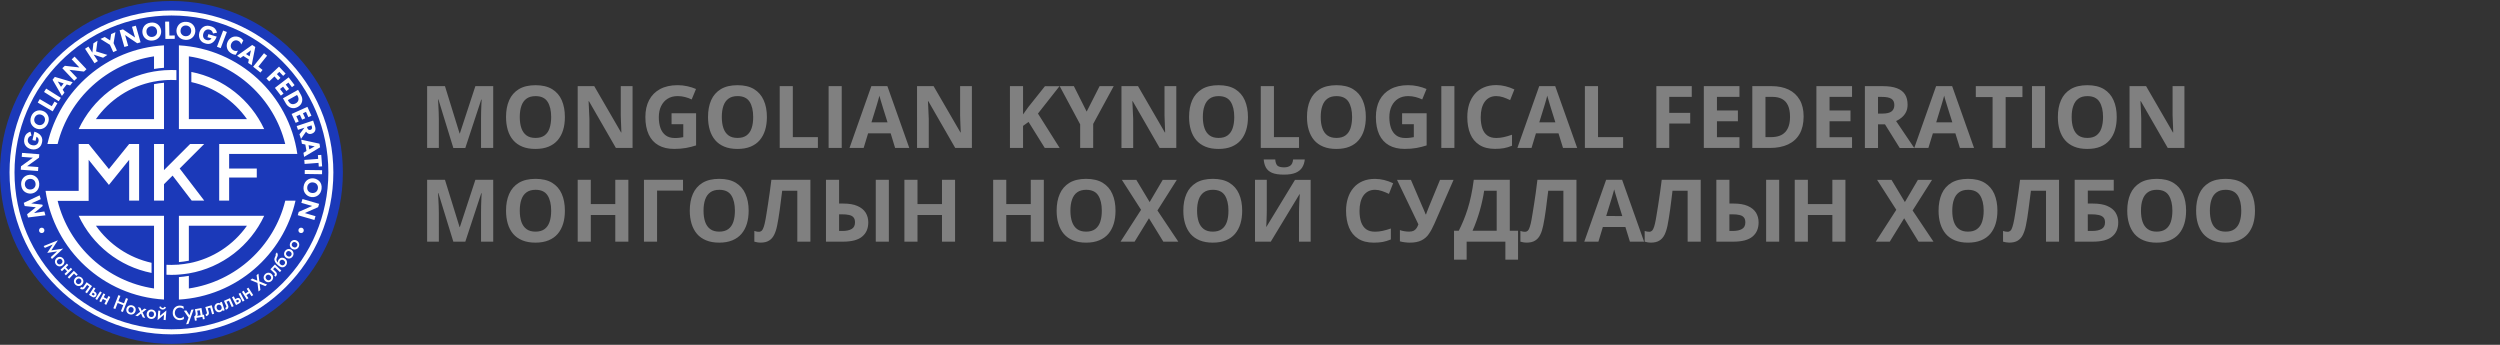 <?xml version="1.0" encoding="utf-8"?>
<!-- Generator: Adobe Illustrator 16.0.0, SVG Export Plug-In . SVG Version: 6.00 Build 0)  -->
<!DOCTYPE svg PUBLIC "-//W3C//DTD SVG 1.1//EN" "http://www.w3.org/Graphics/SVG/1.1/DTD/svg11.dtd">
<svg version="1.1" id="Layer_1" xmlns="http://www.w3.org/2000/svg" xmlns:xlink="http://www.w3.org/1999/xlink" x="0px" y="0px"
	 width="87px" height="12px" viewBox="0 0 87 12" enable-background="new 0 0 87 12" xml:space="preserve">
<rect x="0" y="0" width="87" height="12" fill="#333333" stroke="none"/>
<g>
	<path fill-rule="evenodd" clip-rule="evenodd" fill="#808080" d="M15.776,5.149l-0.519-1.688h-0.013
		c0.002,0.04,0.005,0.101,0.01,0.182c0.004,0.081,0.008,0.167,0.012,0.258s0.006,0.174,0.006,0.247v1.001h-0.408V2.998h0.621
		l0.509,1.646h0.009l0.54-1.646h0.621v2.151H16.74V4.131c0-0.068,0.001-0.146,0.003-0.234s0.005-0.172,0.009-0.252
		c0.004-0.08,0.007-0.14,0.009-0.18h-0.013l-0.555,1.685H15.776L15.776,5.149z M19.658,4.073c0,0.166-0.02,0.317-0.062,0.453
		c-0.041,0.136-0.104,0.253-0.188,0.352c-0.084,0.098-0.19,0.173-0.319,0.226s-0.281,0.079-0.456,0.079s-0.328-0.026-0.456-0.079
		s-0.235-0.128-0.319-0.226s-0.146-0.216-0.187-0.353C17.631,4.388,17.61,4.237,17.61,4.07c0-0.223,0.036-0.417,0.11-0.583
		c0.073-0.165,0.186-0.293,0.337-0.385c0.152-0.091,0.346-0.137,0.581-0.137c0.233,0,0.425,0.046,0.576,0.137
		c0.15,0.092,0.262,0.22,0.335,0.386S19.658,3.849,19.658,4.073L19.658,4.073z M18.088,4.073c0,0.15,0.019,0.28,0.057,0.389
		c0.038,0.109,0.097,0.192,0.178,0.251c0.08,0.059,0.184,0.087,0.312,0.087c0.13,0,0.235-0.028,0.315-0.087
		c0.08-0.059,0.139-0.142,0.175-0.251s0.056-0.238,0.056-0.389c0-0.226-0.042-0.404-0.127-0.534
		c-0.084-0.129-0.223-0.194-0.416-0.194c-0.129,0-0.233,0.029-0.315,0.088c-0.081,0.058-0.14,0.142-0.178,0.251
		C18.107,3.792,18.088,3.921,18.088,4.073L18.088,4.073z M22.012,5.149h-0.579l-0.937-1.627h-0.013
		c0.004,0.068,0.008,0.136,0.01,0.205c0.003,0.069,0.006,0.137,0.009,0.205C20.506,4,20.509,4.068,20.512,4.137v1.012h-0.408V2.998
		h0.576l0.934,1.612h0.01c-0.001-0.067-0.004-0.133-0.007-0.199c-0.003-0.066-0.005-0.132-0.008-0.197
		c-0.002-0.066-0.005-0.131-0.006-0.197V2.998h0.41V5.149L22.012,5.149z M23.371,3.941h0.853V5.06
		c-0.113,0.037-0.23,0.067-0.352,0.089c-0.122,0.022-0.26,0.033-0.413,0.033c-0.214,0-0.396-0.042-0.544-0.127
		c-0.149-0.084-0.263-0.209-0.34-0.375c-0.077-0.166-0.116-0.369-0.116-0.609c0-0.226,0.043-0.422,0.13-0.587
		c0.087-0.166,0.214-0.293,0.381-0.384c0.167-0.09,0.371-0.136,0.613-0.136c0.114,0,0.226,0.012,0.337,0.037
		c0.111,0.024,0.211,0.057,0.301,0.096l-0.151,0.364c-0.066-0.033-0.141-0.061-0.226-0.083c-0.084-0.023-0.172-0.034-0.265-0.034
		c-0.132,0-0.248,0.031-0.345,0.091c-0.098,0.061-0.173,0.147-0.227,0.257c-0.054,0.11-0.08,0.239-0.08,0.388
		c0,0.141,0.019,0.266,0.057,0.375c0.039,0.109,0.1,0.194,0.182,0.256c0.083,0.062,0.19,0.092,0.322,0.092
		c0.065,0,0.12-0.003,0.164-0.01c0.045-0.006,0.087-0.013,0.126-0.02V4.321h-0.408V3.941L23.371,3.941z M26.688,4.073
		c0,0.166-0.021,0.317-0.062,0.453c-0.042,0.136-0.104,0.253-0.188,0.352s-0.19,0.173-0.318,0.226s-0.281,0.079-0.456,0.079
		c-0.176,0-0.328-0.026-0.456-0.079c-0.128-0.053-0.235-0.128-0.319-0.226c-0.084-0.098-0.146-0.216-0.188-0.353
		c-0.041-0.137-0.062-0.288-0.062-0.455c0-0.223,0.036-0.417,0.109-0.583c0.073-0.165,0.186-0.293,0.337-0.385
		c0.152-0.091,0.346-0.137,0.58-0.137c0.233,0,0.426,0.046,0.576,0.137c0.15,0.092,0.262,0.22,0.335,0.386
		C26.652,3.654,26.688,3.849,26.688,4.073L26.688,4.073z M25.119,4.073c0,0.15,0.019,0.28,0.057,0.389s0.097,0.192,0.177,0.251
		s0.184,0.087,0.312,0.087c0.129,0,0.234-0.028,0.315-0.087s0.139-0.142,0.176-0.251s0.055-0.238,0.055-0.389
		c0-0.226-0.042-0.404-0.126-0.534C26,3.409,25.86,3.344,25.667,3.344c-0.128,0-0.233,0.029-0.314,0.088
		c-0.081,0.058-0.14,0.142-0.178,0.251C25.137,3.792,25.119,3.921,25.119,4.073L25.119,4.073z M27.134,5.149V2.998h0.456v1.775
		h0.873v0.376H27.134L27.134,5.149z M28.836,5.149V2.998h0.456v2.151H28.836L28.836,5.149z M31.15,5.149L30.995,4.64H30.21
		l-0.155,0.509h-0.492l0.76-2.151h0.558l0.762,2.151H31.15L31.15,5.149z M30.886,4.257L30.73,3.76
		c-0.01-0.033-0.022-0.076-0.039-0.128c-0.016-0.052-0.032-0.105-0.048-0.159c-0.016-0.055-0.029-0.102-0.04-0.142
		c-0.009,0.041-0.023,0.09-0.04,0.149c-0.018,0.059-0.034,0.115-0.049,0.167c-0.017,0.053-0.027,0.09-0.034,0.113l-0.154,0.498
		H30.886L30.886,4.257z M33.822,5.149h-0.58l-0.936-1.627h-0.013c0.004,0.068,0.008,0.136,0.01,0.205
		c0.003,0.069,0.006,0.137,0.009,0.205C32.315,4,32.318,4.068,32.321,4.137v1.012h-0.408V2.998h0.576l0.935,1.612h0.01
		c-0.002-0.067-0.004-0.133-0.008-0.199c-0.002-0.066-0.005-0.132-0.008-0.197c-0.002-0.066-0.005-0.131-0.006-0.197V2.998h0.41
		V5.149L33.822,5.149z M36.876,5.149h-0.518l-0.564-0.906l-0.192,0.138v0.768h-0.456V2.998h0.456v0.984
		c0.03-0.042,0.06-0.084,0.09-0.126c0.03-0.042,0.06-0.084,0.09-0.126l0.583-0.731h0.506l-0.75,0.953L36.876,5.149L36.876,5.149z
		 M37.816,3.884l-0.445-0.886h-0.494l0.713,1.329v0.822h0.453V4.312l0.714-1.314h-0.491L37.816,3.884L37.816,3.884z M40.935,5.149
		h-0.579l-0.937-1.627h-0.013c0.004,0.068,0.007,0.136,0.01,0.205c0.003,0.069,0.007,0.137,0.009,0.205
		c0.004,0.068,0.006,0.137,0.01,0.206v1.012h-0.408V2.998h0.576l0.934,1.612h0.01c-0.001-0.067-0.004-0.133-0.007-0.199
		c-0.003-0.066-0.005-0.132-0.008-0.197c-0.003-0.066-0.005-0.131-0.007-0.197V2.998h0.41V5.149L40.935,5.149z M43.429,4.073
		c0,0.166-0.02,0.317-0.062,0.453c-0.041,0.136-0.104,0.253-0.188,0.352c-0.084,0.098-0.19,0.173-0.319,0.226
		c-0.128,0.053-0.28,0.079-0.455,0.079c-0.176,0-0.328-0.026-0.456-0.079s-0.235-0.128-0.319-0.226s-0.146-0.216-0.188-0.353
		s-0.062-0.288-0.062-0.455c0-0.223,0.036-0.417,0.109-0.583c0.073-0.165,0.187-0.293,0.338-0.385
		c0.151-0.091,0.345-0.137,0.579-0.137s0.426,0.046,0.577,0.137c0.149,0.092,0.262,0.22,0.335,0.386S43.429,3.849,43.429,4.073
		L43.429,4.073z M41.859,4.073c0,0.15,0.02,0.28,0.058,0.389s0.097,0.192,0.177,0.251s0.185,0.087,0.312,0.087
		c0.129,0,0.234-0.028,0.314-0.087s0.139-0.142,0.176-0.251s0.056-0.238,0.056-0.389c0-0.226-0.042-0.404-0.127-0.534
		c-0.084-0.129-0.224-0.194-0.417-0.194c-0.128,0-0.232,0.029-0.313,0.088c-0.081,0.058-0.14,0.142-0.178,0.251
		C41.878,3.792,41.859,3.921,41.859,4.073L41.859,4.073z M43.875,5.149V2.998h0.458v1.775h0.873v0.376H43.875L43.875,5.149z
		 M47.531,4.073c0,0.166-0.021,0.317-0.062,0.453c-0.041,0.136-0.104,0.253-0.188,0.352s-0.189,0.173-0.318,0.226
		s-0.281,0.079-0.457,0.079s-0.328-0.026-0.455-0.079c-0.129-0.053-0.236-0.128-0.32-0.226c-0.082-0.098-0.145-0.216-0.186-0.353
		c-0.043-0.137-0.062-0.288-0.062-0.455c0-0.223,0.035-0.417,0.109-0.583c0.072-0.165,0.186-0.293,0.338-0.385
		c0.152-0.091,0.346-0.137,0.58-0.137c0.232,0,0.426,0.046,0.576,0.137c0.15,0.092,0.262,0.22,0.334,0.386
		C47.494,3.654,47.531,3.849,47.531,4.073L47.531,4.073z M45.961,4.073c0,0.15,0.018,0.28,0.057,0.389
		c0.037,0.109,0.096,0.192,0.176,0.251c0.082,0.059,0.186,0.087,0.312,0.087c0.131,0,0.234-0.028,0.316-0.087
		c0.08-0.059,0.139-0.142,0.176-0.251c0.035-0.109,0.055-0.238,0.055-0.389c0-0.226-0.043-0.404-0.127-0.534
		c-0.084-0.129-0.223-0.194-0.416-0.194c-0.129,0-0.234,0.029-0.314,0.088c-0.082,0.058-0.141,0.142-0.178,0.251
		C45.979,3.792,45.961,3.921,45.961,4.073L45.961,4.073z M48.793,3.941h0.854V5.06c-0.113,0.037-0.23,0.067-0.352,0.089
		c-0.123,0.022-0.26,0.033-0.414,0.033c-0.213,0-0.395-0.042-0.545-0.127c-0.148-0.084-0.262-0.209-0.34-0.375
		c-0.076-0.166-0.115-0.369-0.115-0.609c0-0.226,0.043-0.422,0.129-0.587c0.088-0.166,0.215-0.293,0.383-0.384
		c0.166-0.09,0.371-0.136,0.611-0.136c0.115,0,0.227,0.012,0.338,0.037c0.111,0.024,0.211,0.057,0.301,0.096l-0.15,0.364
		C49.426,3.428,49.35,3.4,49.266,3.378c-0.084-0.023-0.172-0.034-0.264-0.034c-0.133,0-0.248,0.031-0.346,0.091
		c-0.098,0.061-0.174,0.147-0.227,0.257s-0.08,0.239-0.08,0.388c0,0.141,0.02,0.266,0.057,0.375c0.039,0.109,0.1,0.194,0.182,0.256
		s0.189,0.092,0.322,0.092c0.064,0,0.119-0.003,0.164-0.01s0.086-0.013,0.127-0.02V4.321h-0.408V3.941L48.793,3.941z M50.158,5.149
		V2.998h0.455v2.151H50.158L50.158,5.149z M52.068,3.344c-0.086,0-0.164,0.017-0.23,0.051c-0.068,0.034-0.123,0.083-0.17,0.147
		c-0.045,0.064-0.08,0.141-0.104,0.231c-0.023,0.091-0.035,0.193-0.035,0.306c0,0.153,0.02,0.283,0.057,0.391
		c0.037,0.107,0.096,0.19,0.176,0.247c0.08,0.057,0.182,0.085,0.307,0.085c0.088,0,0.176-0.01,0.264-0.03
		c0.088-0.02,0.184-0.047,0.285-0.083v0.382c-0.094,0.04-0.188,0.068-0.279,0.085c-0.094,0.017-0.197,0.025-0.312,0.025
		c-0.221,0-0.402-0.046-0.545-0.138s-0.25-0.221-0.318-0.387s-0.102-0.359-0.102-0.581c0-0.164,0.021-0.313,0.064-0.449
		c0.045-0.136,0.109-0.253,0.195-0.353s0.191-0.176,0.316-0.23c0.125-0.054,0.27-0.082,0.432-0.082c0.107,0,0.215,0.014,0.322,0.041
		c0.107,0.026,0.211,0.063,0.309,0.111l-0.148,0.371c-0.08-0.038-0.16-0.072-0.242-0.1C52.229,3.358,52.148,3.344,52.068,3.344
		L52.068,3.344z M54.393,5.149L54.236,4.64h-0.785l-0.154,0.509h-0.492l0.76-2.151h0.557l0.764,2.151H54.393L54.393,5.149z
		 M54.127,4.257L53.971,3.76c-0.01-0.033-0.021-0.076-0.039-0.128C53.916,3.58,53.9,3.526,53.885,3.472
		c-0.018-0.055-0.029-0.102-0.041-0.142c-0.008,0.041-0.021,0.09-0.039,0.149s-0.033,0.115-0.049,0.167s-0.027,0.09-0.035,0.113
		l-0.154,0.498H54.127L54.127,4.257z M55.154,5.149V2.998h0.457v1.775h0.873v0.376H55.154L55.154,5.149z M58.09,5.149h-0.449V2.998
		h1.232v0.374H58.09v0.556h0.729v0.372H58.09V5.149L58.09,5.149z M60.533,5.149h-1.24V2.998h1.24v0.374H59.75v0.473h0.729v0.374
		H59.75v0.555h0.783V5.149L60.533,5.149z M62.766,4.053c0,0.242-0.047,0.444-0.139,0.607c-0.094,0.162-0.227,0.284-0.402,0.366
		c-0.176,0.082-0.387,0.123-0.635,0.123H60.98V2.998h0.676c0.227,0,0.422,0.041,0.588,0.12c0.166,0.08,0.293,0.198,0.385,0.355
		C62.721,3.629,62.766,3.822,62.766,4.053L62.766,4.053z M62.293,4.064c0-0.159-0.023-0.289-0.07-0.392
		c-0.047-0.103-0.115-0.178-0.207-0.227c-0.09-0.049-0.201-0.074-0.336-0.074h-0.242v1.401h0.195c0.223,0,0.389-0.06,0.496-0.179
		C62.238,4.476,62.293,4.299,62.293,4.064L62.293,4.064z M64.451,5.149h-1.24V2.998h1.24v0.374h-0.783v0.473h0.729v0.374h-0.729
		v0.555h0.783V5.149L64.451,5.149z M65.525,2.998c0.195,0,0.357,0.024,0.484,0.071s0.221,0.118,0.283,0.213
		c0.062,0.096,0.092,0.215,0.092,0.361c0,0.099-0.018,0.185-0.055,0.258c-0.037,0.074-0.088,0.136-0.148,0.187
		c-0.061,0.051-0.125,0.093-0.197,0.125l0.633,0.938h-0.506l-0.514-0.825h-0.242v0.825h-0.457V2.998H65.525L65.525,2.998z
		 M65.494,3.372h-0.139v0.581h0.146c0.15,0,0.26-0.025,0.324-0.075c0.066-0.051,0.098-0.125,0.098-0.223
		c0-0.102-0.035-0.175-0.104-0.218C65.75,3.393,65.641,3.372,65.494,3.372L65.494,3.372z M68.205,5.149h0.492l-0.762-2.151h-0.559
		l-0.76,2.151h0.492l0.156-0.509h0.783L68.205,5.149L68.205,5.149z M67.941,4.257h-0.561l0.152-0.498
		c0.008-0.023,0.02-0.061,0.035-0.113s0.031-0.108,0.049-0.167s0.031-0.108,0.041-0.149c0.01,0.041,0.023,0.087,0.039,0.142
		c0.016,0.054,0.031,0.107,0.049,0.159c0.016,0.052,0.029,0.095,0.039,0.128L67.941,4.257L67.941,4.257z M69.797,5.149h-0.455V3.377
		h-0.584v-0.38h1.623v0.38h-0.584V5.149L69.797,5.149z M70.713,5.149V2.998h0.455v2.151H70.713L70.713,5.149z M73.662,4.073
		c0,0.166-0.02,0.317-0.061,0.453c-0.041,0.136-0.105,0.253-0.188,0.352c-0.084,0.098-0.191,0.173-0.318,0.226
		c-0.129,0.053-0.281,0.079-0.457,0.079s-0.328-0.026-0.455-0.079c-0.129-0.053-0.236-0.128-0.32-0.226s-0.146-0.216-0.188-0.353
		s-0.061-0.288-0.061-0.455c0-0.223,0.035-0.417,0.109-0.583c0.072-0.165,0.186-0.293,0.338-0.385
		c0.15-0.091,0.344-0.137,0.58-0.137c0.232,0,0.424,0.046,0.576,0.137c0.148,0.092,0.262,0.22,0.334,0.386
		C73.627,3.654,73.662,3.849,73.662,4.073L73.662,4.073z M72.094,4.073c0,0.15,0.018,0.28,0.057,0.389
		c0.037,0.109,0.096,0.192,0.176,0.251s0.186,0.087,0.312,0.087c0.129,0,0.234-0.028,0.314-0.087s0.141-0.142,0.176-0.251
		c0.037-0.109,0.057-0.238,0.057-0.389c0-0.226-0.043-0.404-0.127-0.534c-0.084-0.129-0.225-0.194-0.416-0.194
		c-0.129,0-0.234,0.029-0.314,0.088c-0.082,0.058-0.141,0.142-0.178,0.251C72.111,3.792,72.094,3.921,72.094,4.073L72.094,4.073z
		 M76.018,5.149h-0.58l-0.936-1.627h-0.014c0.004,0.068,0.008,0.136,0.01,0.205c0.004,0.069,0.006,0.137,0.01,0.205
		C74.51,4,74.514,4.068,74.516,4.137v1.012h-0.408V2.998h0.576l0.934,1.612h0.01c0-0.067-0.004-0.133-0.006-0.199
		c-0.004-0.066-0.006-0.132-0.008-0.197c-0.004-0.066-0.006-0.131-0.008-0.197V2.998h0.412V5.149L76.018,5.149z M15.776,8.41
		l-0.519-1.688h-0.013c0.002,0.039,0.005,0.1,0.01,0.182c0.004,0.08,0.008,0.167,0.012,0.258s0.006,0.174,0.006,0.246V8.41h-0.408
		V6.258h0.621l0.509,1.646h0.009l0.54-1.646h0.621V8.41H16.74v-1.02c0-0.066,0.001-0.145,0.003-0.234
		c0.002-0.088,0.005-0.171,0.009-0.251c0.004-0.079,0.007-0.14,0.009-0.181h-0.013L16.193,8.41H15.776L15.776,8.41z M19.658,7.332
		c0,0.168-0.02,0.318-0.062,0.455c-0.041,0.135-0.104,0.252-0.188,0.352c-0.084,0.098-0.19,0.172-0.319,0.225
		s-0.281,0.08-0.456,0.08s-0.328-0.027-0.456-0.08s-0.235-0.127-0.319-0.225c-0.084-0.1-0.146-0.217-0.187-0.354
		C17.631,7.648,17.61,7.498,17.61,7.33c0-0.223,0.036-0.417,0.11-0.583c0.073-0.166,0.186-0.294,0.337-0.386
		c0.152-0.091,0.346-0.137,0.581-0.137c0.233,0,0.425,0.046,0.576,0.137c0.15,0.092,0.262,0.22,0.335,0.386
		S19.658,7.109,19.658,7.332L19.658,7.332z M18.088,7.332c0,0.152,0.019,0.281,0.057,0.391c0.038,0.107,0.097,0.191,0.178,0.25
		c0.08,0.059,0.184,0.088,0.312,0.088c0.13,0,0.235-0.029,0.315-0.088c0.08-0.059,0.139-0.143,0.175-0.25
		c0.037-0.109,0.056-0.238,0.056-0.391c0-0.225-0.042-0.403-0.127-0.534c-0.084-0.129-0.223-0.193-0.416-0.193
		c-0.129,0-0.233,0.029-0.315,0.088c-0.081,0.058-0.14,0.141-0.178,0.25C18.107,7.051,18.088,7.182,18.088,7.332L18.088,7.332z
		 M21.867,8.41h-0.455V7.482H20.56V8.41h-0.456V6.258h0.456v0.843h0.852V6.258h0.455V8.41L21.867,8.41z M23.769,6.258v0.376h-0.903
		V8.41H22.41V6.258H23.769L23.769,6.258z M26.053,7.332c0,0.168-0.021,0.318-0.062,0.455c-0.041,0.135-0.104,0.252-0.188,0.352
		c-0.084,0.098-0.19,0.172-0.318,0.225s-0.281,0.08-0.456,0.08c-0.176,0-0.328-0.027-0.456-0.08
		c-0.129-0.053-0.235-0.127-0.319-0.225c-0.084-0.1-0.146-0.217-0.188-0.354c-0.041-0.137-0.062-0.287-0.062-0.455
		c0-0.223,0.036-0.417,0.109-0.583c0.073-0.166,0.186-0.294,0.337-0.386c0.152-0.091,0.346-0.137,0.58-0.137
		c0.233,0,0.425,0.046,0.576,0.137c0.15,0.092,0.262,0.22,0.335,0.386C26.016,6.914,26.053,7.109,26.053,7.332L26.053,7.332z
		 M24.483,7.332c0,0.152,0.019,0.281,0.057,0.391c0.038,0.107,0.096,0.191,0.177,0.25c0.081,0.059,0.184,0.088,0.312,0.088
		c0.129,0,0.234-0.029,0.315-0.088s0.139-0.143,0.175-0.25c0.037-0.109,0.056-0.238,0.056-0.391c0-0.225-0.042-0.403-0.126-0.534
		c-0.084-0.129-0.224-0.193-0.417-0.193c-0.129,0-0.233,0.029-0.314,0.088c-0.081,0.058-0.14,0.141-0.178,0.25
		C24.501,7.051,24.483,7.182,24.483,7.332L24.483,7.332z M28.201,8.41h-0.455V6.638h-0.526c-0.012,0.092-0.024,0.193-0.039,0.302
		c-0.014,0.109-0.027,0.218-0.042,0.332c-0.015,0.109-0.031,0.215-0.047,0.316c-0.016,0.1-0.032,0.188-0.048,0.264
		c-0.025,0.125-0.06,0.232-0.104,0.32c-0.043,0.088-0.103,0.156-0.178,0.201c-0.075,0.047-0.172,0.07-0.293,0.07
		c-0.041,0-0.079-0.004-0.115-0.01c-0.037-0.006-0.071-0.014-0.103-0.023V8.037c0.026,0.008,0.051,0.016,0.077,0.021
		c0.025,0.006,0.054,0.008,0.084,0.008c0.039,0,0.071-0.014,0.098-0.039c0.026-0.025,0.049-0.07,0.07-0.135
		c0.021-0.062,0.041-0.15,0.062-0.262c0.009-0.051,0.021-0.119,0.035-0.209c0.015-0.092,0.031-0.197,0.05-0.318
		c0.019-0.122,0.038-0.254,0.058-0.397c0.021-0.144,0.04-0.293,0.059-0.448h1.358V8.41L28.201,8.41z M28.744,8.41V6.258H29.2v0.826
		h0.147c0.2,0,0.363,0.027,0.491,0.084c0.128,0.055,0.223,0.133,0.285,0.23c0.062,0.1,0.093,0.213,0.093,0.34
		c0,0.213-0.07,0.377-0.212,0.494c-0.14,0.119-0.364,0.178-0.671,0.178H28.744L28.744,8.41z M29.2,8.037h0.12
		c0.134,0,0.24-0.023,0.317-0.068s0.117-0.121,0.117-0.23c0-0.078-0.018-0.137-0.054-0.176c-0.035-0.041-0.086-0.068-0.154-0.082
		c-0.068-0.016-0.15-0.023-0.248-0.023H29.2V8.037L29.2,8.037z M30.477,8.41V6.258h0.455V8.41H30.477L30.477,8.41z M33.236,8.41
		h-0.455V7.482h-0.852V8.41h-0.456V6.258h0.456v0.843h0.852V6.258h0.455V8.41L33.236,8.41z M36.325,8.41h-0.454V7.482h-0.853V8.41
		h-0.456V6.258h0.456v0.843h0.853V6.258h0.454V8.41L36.325,8.41z M38.82,7.332c0,0.168-0.021,0.318-0.062,0.455
		c-0.041,0.135-0.104,0.252-0.188,0.352c-0.084,0.098-0.19,0.172-0.318,0.225c-0.129,0.053-0.281,0.08-0.456,0.08
		c-0.176,0-0.328-0.027-0.457-0.08c-0.128-0.053-0.234-0.127-0.318-0.225c-0.084-0.1-0.146-0.217-0.188-0.354
		s-0.062-0.287-0.062-0.455c0-0.223,0.036-0.417,0.11-0.583c0.072-0.166,0.186-0.294,0.336-0.386
		c0.152-0.091,0.346-0.137,0.58-0.137s0.426,0.046,0.577,0.137c0.149,0.092,0.263,0.22,0.335,0.386
		C38.784,6.914,38.82,7.109,38.82,7.332L38.82,7.332z M37.25,7.332c0,0.152,0.02,0.281,0.058,0.391
		c0.038,0.107,0.097,0.191,0.177,0.25s0.185,0.088,0.312,0.088c0.129,0,0.234-0.029,0.314-0.088s0.14-0.143,0.176-0.25
		c0.037-0.109,0.056-0.238,0.056-0.391c0-0.225-0.042-0.403-0.127-0.534c-0.084-0.129-0.224-0.193-0.417-0.193
		c-0.128,0-0.232,0.029-0.314,0.088c-0.08,0.058-0.139,0.141-0.177,0.25C37.269,7.051,37.25,7.182,37.25,7.332L37.25,7.332z
		 M41.005,8.41h-0.521l-0.5-0.814l-0.5,0.814h-0.489l0.714-1.109l-0.668-1.042h0.503l0.464,0.773l0.455-0.773h0.49l-0.674,1.066
		L41.005,8.41L41.005,8.41z M43.228,7.332c0,0.168-0.021,0.318-0.062,0.455c-0.042,0.135-0.104,0.252-0.188,0.352
		c-0.084,0.098-0.189,0.172-0.318,0.225s-0.28,0.08-0.455,0.08c-0.176,0-0.328-0.027-0.457-0.08
		c-0.128-0.053-0.234-0.127-0.318-0.225c-0.084-0.1-0.146-0.217-0.188-0.354S41.18,7.498,41.18,7.33
		c0-0.223,0.036-0.417,0.109-0.583s0.186-0.294,0.337-0.386c0.152-0.091,0.346-0.137,0.58-0.137c0.233,0,0.426,0.046,0.576,0.137
		c0.15,0.092,0.263,0.22,0.336,0.386C43.191,6.914,43.228,7.109,43.228,7.332L43.228,7.332z M41.658,7.332
		c0,0.152,0.02,0.281,0.057,0.391c0.038,0.107,0.098,0.191,0.178,0.25s0.185,0.088,0.312,0.088c0.129,0,0.234-0.029,0.314-0.088
		s0.139-0.143,0.176-0.25c0.037-0.109,0.055-0.238,0.055-0.391c0-0.225-0.042-0.403-0.126-0.534
		c-0.085-0.129-0.224-0.193-0.417-0.193c-0.128,0-0.232,0.029-0.314,0.088c-0.08,0.058-0.14,0.141-0.178,0.25
		C41.677,7.051,41.658,7.182,41.658,7.332L41.658,7.332z M43.673,6.258h0.411v1.039c0,0.051,0,0.107-0.002,0.17
		s-0.004,0.121-0.006,0.182c-0.002,0.059-0.004,0.111-0.006,0.154c-0.002,0.045-0.004,0.074-0.006,0.09h0.008l0.994-1.634h0.545
		V8.41h-0.406V7.377c0-0.055,0.002-0.115,0.004-0.18s0.004-0.129,0.008-0.189c0.004-0.06,0.006-0.113,0.01-0.158
		c0.002-0.045,0.004-0.074,0.006-0.089h-0.012L44.223,8.41h-0.549V6.258L43.673,6.258z M45.406,5.55
		c-0.01,0.104-0.039,0.195-0.088,0.275c-0.049,0.079-0.123,0.141-0.225,0.186c-0.104,0.044-0.24,0.066-0.412,0.066
		c-0.178,0-0.316-0.021-0.416-0.064c-0.098-0.043-0.168-0.104-0.211-0.183s-0.069-0.173-0.077-0.28h0.401
		c0.01,0.11,0.037,0.184,0.084,0.221c0.047,0.035,0.123,0.053,0.227,0.053c0.088,0,0.158-0.02,0.213-0.059S44.99,5.654,45,5.55
		H45.406L45.406,5.55z M47.852,6.605c-0.088,0-0.166,0.017-0.232,0.051c-0.066,0.033-0.123,0.083-0.17,0.146
		c-0.045,0.064-0.08,0.142-0.104,0.233c-0.023,0.09-0.035,0.191-0.035,0.305c0,0.154,0.02,0.283,0.057,0.393
		c0.039,0.107,0.098,0.189,0.176,0.246c0.08,0.057,0.182,0.084,0.309,0.084c0.086,0,0.174-0.01,0.262-0.029s0.184-0.047,0.287-0.082
		v0.381c-0.096,0.039-0.189,0.068-0.281,0.086c-0.092,0.016-0.195,0.025-0.311,0.025c-0.223,0-0.404-0.047-0.547-0.139
		s-0.248-0.221-0.316-0.387s-0.104-0.359-0.104-0.58c0-0.164,0.021-0.312,0.066-0.45c0.043-0.135,0.107-0.252,0.193-0.352
		s0.191-0.177,0.316-0.23c0.125-0.055,0.27-0.081,0.434-0.081c0.105,0,0.213,0.014,0.32,0.04c0.107,0.027,0.211,0.064,0.309,0.111
		l-0.146,0.371c-0.08-0.039-0.162-0.072-0.244-0.1C48.01,6.619,47.93,6.605,47.852,6.605L47.852,6.605z M50.584,6.258l-0.666,1.525
		c-0.061,0.137-0.123,0.256-0.191,0.354c-0.066,0.1-0.152,0.174-0.258,0.227c-0.104,0.053-0.24,0.08-0.408,0.08
		c-0.053,0-0.111-0.004-0.172-0.012c-0.062-0.008-0.119-0.018-0.172-0.033V8.008c0.049,0.018,0.102,0.031,0.158,0.039
		c0.059,0.01,0.111,0.014,0.162,0.014c0.068,0,0.121-0.012,0.164-0.033c0.041-0.023,0.072-0.055,0.098-0.092
		c0.023-0.039,0.045-0.082,0.061-0.129l-0.744-1.548H49.1l0.4,0.933c0.01,0.02,0.02,0.045,0.035,0.078
		c0.014,0.033,0.027,0.066,0.043,0.102c0.014,0.033,0.023,0.062,0.033,0.088h0.016c0.008-0.023,0.018-0.053,0.031-0.088
		s0.027-0.07,0.043-0.109c0.014-0.035,0.027-0.068,0.039-0.098l0.373-0.906H50.584L50.584,6.258z M52.541,6.258v1.771h0.287v1.008
		h-0.441V8.41h-1.348v0.627H50.6V8.029h0.166c0.057-0.111,0.109-0.229,0.162-0.354s0.1-0.26,0.146-0.402
		c0.045-0.143,0.086-0.299,0.121-0.466c0.037-0.168,0.066-0.351,0.092-0.549H52.541L52.541,6.258z M52.086,6.638h-0.438
		c-0.014,0.104-0.035,0.215-0.061,0.332c-0.025,0.118-0.055,0.237-0.09,0.36s-0.074,0.242-0.117,0.361
		c-0.041,0.119-0.088,0.232-0.135,0.338h0.84V6.638L52.086,6.638z M54.861,8.41h-0.455V6.638h-0.527
		C53.867,6.73,53.855,6.832,53.84,6.94c-0.014,0.109-0.027,0.218-0.041,0.332c-0.016,0.109-0.031,0.215-0.047,0.316
		c-0.016,0.1-0.033,0.188-0.049,0.264c-0.025,0.125-0.059,0.232-0.104,0.32c-0.043,0.088-0.102,0.156-0.178,0.201
		c-0.074,0.047-0.172,0.07-0.293,0.07c-0.041,0-0.078-0.004-0.115-0.01S52.941,8.42,52.91,8.41V8.037
		c0.027,0.008,0.051,0.016,0.078,0.021c0.025,0.006,0.053,0.008,0.084,0.008c0.039,0,0.07-0.014,0.098-0.039
		c0.025-0.025,0.049-0.07,0.068-0.135c0.021-0.062,0.043-0.15,0.062-0.262c0.01-0.051,0.021-0.119,0.035-0.209
		c0.016-0.092,0.031-0.197,0.051-0.318c0.018-0.122,0.037-0.254,0.059-0.397c0.02-0.144,0.039-0.293,0.057-0.448h1.359V8.41
		L54.861,8.41z M56.721,8.41L56.564,7.9h-0.785l-0.154,0.51h-0.492l0.76-2.152h0.557l0.764,2.152H56.721L56.721,8.41z M56.455,7.518
		L56.299,7.02c-0.008-0.033-0.021-0.076-0.037-0.127c-0.018-0.053-0.033-0.105-0.049-0.16c-0.018-0.054-0.029-0.102-0.039-0.142
		c-0.01,0.04-0.023,0.09-0.041,0.149c-0.018,0.059-0.033,0.114-0.049,0.167s-0.027,0.091-0.035,0.113l-0.154,0.498H56.455z"/>
	<path fill-rule="evenodd" clip-rule="evenodd" fill="#808080" d="M59.186,8.41H58.73V6.638h-0.527
		C58.191,6.73,58.18,6.832,58.166,6.94c-0.014,0.109-0.027,0.218-0.043,0.332c-0.016,0.109-0.031,0.215-0.047,0.316
		c-0.016,0.1-0.031,0.188-0.047,0.264c-0.025,0.125-0.061,0.232-0.104,0.32c-0.045,0.088-0.104,0.156-0.18,0.201
		c-0.074,0.047-0.172,0.07-0.293,0.07c-0.041,0-0.078-0.004-0.115-0.01s-0.07-0.014-0.102-0.023V8.037
		c0.025,0.008,0.051,0.016,0.076,0.021s0.053,0.008,0.084,0.008c0.039,0,0.07-0.014,0.098-0.039c0.025-0.025,0.049-0.07,0.07-0.135
		c0.02-0.062,0.041-0.15,0.061-0.262c0.01-0.051,0.021-0.119,0.035-0.209c0.016-0.092,0.031-0.197,0.051-0.318
		c0.018-0.122,0.037-0.254,0.059-0.397c0.02-0.144,0.039-0.293,0.059-0.448h1.357V8.41L59.186,8.41z M59.729,8.41V6.258h0.455v0.826
		h0.148c0.199,0,0.361,0.027,0.49,0.084c0.127,0.055,0.223,0.133,0.285,0.23c0.061,0.1,0.092,0.213,0.092,0.34
		c0,0.213-0.07,0.377-0.211,0.494c-0.141,0.119-0.365,0.178-0.672,0.178H59.729L59.729,8.41z M60.184,8.037h0.119
		c0.135,0,0.24-0.023,0.318-0.068s0.117-0.121,0.117-0.23c0-0.078-0.018-0.137-0.055-0.176c-0.035-0.041-0.086-0.068-0.154-0.082
		c-0.066-0.016-0.148-0.023-0.246-0.023h-0.1V8.037L60.184,8.037z M61.461,8.41V6.258h0.455V8.41H61.461L61.461,8.41z M64.221,8.41
		h-0.455V7.482h-0.852V8.41h-0.457V6.258h0.457v0.843h0.852V6.258h0.455V8.41L64.221,8.41z M67.285,8.41h-0.52l-0.5-0.814
		L65.764,8.41h-0.488l0.715-1.109l-0.668-1.042h0.502l0.465,0.773l0.453-0.773h0.492l-0.676,1.066L67.285,8.41L67.285,8.41z
		 M69.51,7.332c0,0.168-0.021,0.318-0.062,0.455c-0.041,0.135-0.104,0.252-0.188,0.352c-0.084,0.098-0.189,0.172-0.318,0.225
		s-0.281,0.08-0.457,0.08s-0.328-0.027-0.455-0.08c-0.129-0.053-0.234-0.127-0.318-0.225c-0.084-0.1-0.146-0.217-0.188-0.354
		s-0.062-0.287-0.062-0.455c0-0.223,0.037-0.417,0.109-0.583s0.186-0.294,0.338-0.386c0.152-0.091,0.346-0.137,0.58-0.137
		c0.232,0,0.426,0.046,0.576,0.137c0.15,0.092,0.262,0.22,0.336,0.386C69.473,6.914,69.51,7.109,69.51,7.332L69.51,7.332z
		 M67.939,7.332c0,0.152,0.018,0.281,0.057,0.391c0.037,0.107,0.096,0.191,0.178,0.25c0.08,0.059,0.184,0.088,0.311,0.088
		c0.131,0,0.234-0.029,0.314-0.088c0.082-0.059,0.141-0.143,0.176-0.25c0.037-0.109,0.057-0.238,0.057-0.391
		c0-0.225-0.043-0.403-0.127-0.534c-0.084-0.129-0.223-0.193-0.416-0.193c-0.129,0-0.234,0.029-0.314,0.088
		c-0.08,0.058-0.141,0.141-0.178,0.25C67.957,7.051,67.939,7.182,67.939,7.332L67.939,7.332z M71.656,8.41h-0.455V6.638h-0.525
		C70.664,6.73,70.65,6.832,70.637,6.94c-0.014,0.109-0.027,0.218-0.043,0.332c-0.014,0.109-0.029,0.215-0.045,0.316
		c-0.018,0.1-0.033,0.188-0.049,0.264c-0.025,0.125-0.061,0.232-0.104,0.32s-0.104,0.156-0.178,0.201
		c-0.074,0.047-0.174,0.07-0.295,0.07c-0.039,0-0.078-0.004-0.113-0.01c-0.037-0.006-0.072-0.014-0.104-0.023V8.037
		c0.025,0.008,0.051,0.016,0.076,0.021s0.055,0.008,0.084,0.008c0.039,0,0.072-0.014,0.098-0.039c0.027-0.025,0.051-0.07,0.07-0.135
		c0.021-0.062,0.041-0.15,0.062-0.262c0.008-0.051,0.02-0.119,0.035-0.209c0.014-0.092,0.031-0.197,0.049-0.318
		c0.02-0.122,0.039-0.254,0.059-0.397c0.02-0.144,0.041-0.293,0.059-0.448h1.357V8.41L71.656,8.41z M72.199,8.41V6.258h1.359v0.376
		h-0.902v0.45h0.18c0.201,0,0.367,0.027,0.498,0.084c0.129,0.055,0.227,0.133,0.287,0.23c0.062,0.1,0.094,0.213,0.094,0.34
		c0,0.213-0.07,0.377-0.213,0.494c-0.141,0.119-0.367,0.178-0.676,0.178H72.199L72.199,8.41z M72.656,8.037h0.152
		c0.139,0,0.248-0.023,0.326-0.068c0.08-0.045,0.121-0.121,0.121-0.23c0-0.078-0.02-0.137-0.059-0.176
		c-0.039-0.041-0.096-0.068-0.166-0.082c-0.072-0.016-0.158-0.023-0.258-0.023h-0.117V8.037L72.656,8.037z M76.076,7.332
		c0,0.168-0.021,0.318-0.062,0.455c-0.041,0.135-0.104,0.252-0.188,0.352c-0.084,0.098-0.189,0.172-0.318,0.225
		s-0.281,0.08-0.457,0.08s-0.328-0.027-0.455-0.08c-0.129-0.053-0.234-0.127-0.318-0.225c-0.084-0.1-0.146-0.217-0.188-0.354
		s-0.062-0.287-0.062-0.455c0-0.223,0.037-0.417,0.109-0.583s0.186-0.294,0.338-0.386c0.152-0.091,0.346-0.137,0.58-0.137
		c0.232,0,0.426,0.046,0.576,0.137c0.15,0.092,0.262,0.22,0.336,0.386C76.039,6.914,76.076,7.109,76.076,7.332L76.076,7.332z
		 M74.506,7.332c0,0.152,0.018,0.281,0.057,0.391c0.037,0.107,0.096,0.191,0.178,0.25c0.08,0.059,0.184,0.088,0.311,0.088
		c0.131,0,0.234-0.029,0.316-0.088c0.08-0.059,0.139-0.143,0.176-0.25c0.035-0.109,0.055-0.238,0.055-0.391
		c0-0.225-0.043-0.403-0.127-0.534c-0.084-0.129-0.223-0.193-0.416-0.193c-0.129,0-0.234,0.029-0.314,0.088
		c-0.08,0.058-0.141,0.141-0.178,0.25C74.523,7.051,74.506,7.182,74.506,7.332L74.506,7.332z M78.473,7.332
		c0,0.168-0.02,0.318-0.061,0.455c-0.041,0.135-0.104,0.252-0.188,0.352c-0.084,0.098-0.189,0.172-0.318,0.225
		s-0.281,0.08-0.457,0.08s-0.328-0.027-0.455-0.08c-0.129-0.053-0.236-0.127-0.32-0.225c-0.084-0.1-0.145-0.217-0.188-0.354
		c-0.041-0.137-0.061-0.287-0.061-0.455c0-0.223,0.035-0.417,0.109-0.583c0.072-0.166,0.186-0.294,0.338-0.386
		c0.152-0.091,0.346-0.137,0.58-0.137c0.232,0,0.426,0.046,0.576,0.137c0.148,0.092,0.262,0.22,0.334,0.386
		C78.438,6.914,78.473,7.109,78.473,7.332L78.473,7.332z M76.904,7.332c0,0.152,0.018,0.281,0.057,0.391
		c0.037,0.107,0.096,0.191,0.176,0.25c0.082,0.059,0.186,0.088,0.312,0.088c0.131,0,0.234-0.029,0.314-0.088
		c0.082-0.059,0.141-0.143,0.176-0.25c0.037-0.109,0.057-0.238,0.057-0.391c0-0.225-0.043-0.403-0.127-0.534
		c-0.084-0.129-0.225-0.193-0.416-0.193c-0.129,0-0.234,0.029-0.314,0.088c-0.082,0.058-0.141,0.141-0.178,0.25
		C76.922,7.051,76.904,7.182,76.904,7.332z"/>
</g>
<g>
	<circle fill-rule="evenodd" clip-rule="evenodd" fill="#1B39B9" cx="5.966" cy="6" r="5.966"/>
	<path fill-rule="evenodd" clip-rule="evenodd" fill="#FFFFFF" d="M5.747,0.753l0.009,0.603l0.326-0.005L6.081,1.234L5.894,1.237
		L5.886,0.752L5.747,0.753L5.747,0.753z M5.255,0.915L5.255,0.915C5.31,0.907,5.361,0.923,5.394,0.948
		c0.031,0.023,0.062,0.065,0.071,0.127c0.009,0.069-0.013,0.115-0.034,0.14C5.406,1.248,5.367,1.276,5.306,1.284
		c-0.047,0.006-0.091,0-0.135-0.032C5.129,1.222,5.105,1.18,5.098,1.126C5.088,1.06,5.109,1.012,5.132,0.984
		C5.16,0.947,5.204,0.922,5.255,0.915L5.255,0.915z M5.239,0.788L5.239,0.788C5.12,0.804,5.052,0.862,5.018,0.908
		C4.971,0.968,4.945,1.061,4.957,1.146C4.968,1.234,5.016,1.31,5.08,1.355c0.051,0.037,0.133,0.071,0.245,0.055
		c0.1-0.014,0.17-0.058,0.219-0.119C5.6,1.22,5.617,1.135,5.606,1.055C5.593,0.963,5.546,0.89,5.482,0.842
		C5.414,0.793,5.332,0.775,5.239,0.788L5.239,0.788z M4.461,1.596L4.461,1.596L4.354,1.221l0.422,0.285l0.116-0.034L4.727,0.894
		L4.593,0.932L4.7,1.305L4.278,1.021L4.162,1.055l0.166,0.579L4.461,1.596L4.461,1.596z M3.941,1.814L3.941,1.814l0.127-0.057
		L3.953,1.501L4.017,1.12l-0.15,0.067l-0.034,0.22L3.646,1.287l-0.15,0.068l0.329,0.204L3.941,1.814L3.941,1.814z M3.077,1.621
		l0.137,0.21L3.25,1.509l0.143-0.092L3.344,1.788l0.393,0.123l-0.15,0.098L3.26,1.901l0.146,0.224L3.289,2.202L2.96,1.697
		L3.077,1.621L3.077,1.621L3.077,1.621z M2.684,2.715L2.684,2.715L2.416,2.431l0.506,0.06L3.01,2.408L2.596,1.97L2.495,2.065
		l0.267,0.282L2.257,2.29L2.168,2.373L2.582,2.81L2.684,2.715L2.684,2.715z M2.123,3.021L2.123,3.021L2.01,2.837l0.205,0.066
		L2.123,3.021L2.123,3.021z M2.439,2.974L2.322,2.939L2.182,3.118l0.061,0.106L2.154,3.338L1.829,2.776l0.079-0.1L2.529,2.86
		L2.439,2.974L2.439,2.974L2.439,2.974z M1.533,3.201L1.533,3.201l0.51,0.321l0.074-0.118l-0.51-0.321L1.533,3.201L1.533,3.201z
		 M1.313,3.569l0.071-0.12l0.418,0.246l0.095-0.161l0.101,0.06L1.833,3.875L1.313,3.569L1.313,3.569L1.313,3.569z M1.204,4.101
		L1.204,4.101c0.02-0.052,0.058-0.088,0.095-0.105c0.035-0.016,0.087-0.023,0.146-0.001C1.51,4.02,1.54,4.062,1.552,4.092
		c0.017,0.037,0.022,0.086,0,0.143c-0.017,0.044-0.044,0.08-0.093,0.103C1.413,4.359,1.365,4.36,1.313,4.341
		C1.251,4.317,1.219,4.276,1.205,4.242C1.187,4.201,1.185,4.15,1.204,4.101L1.204,4.101z M1.084,4.054L1.084,4.054
		C1.042,4.167,1.06,4.253,1.083,4.306c0.031,0.07,0.099,0.138,0.18,0.168c0.083,0.032,0.172,0.027,0.243-0.007
		C1.563,4.44,1.632,4.384,1.673,4.279c0.036-0.094,0.031-0.177,0-0.249C1.638,3.947,1.571,3.89,1.496,3.862
		C1.409,3.829,1.322,3.834,1.25,3.868C1.173,3.904,1.118,3.966,1.084,4.054L1.084,4.054z M1.238,4.9L1.238,4.9L1.27,4.759
		C1.311,4.78,1.328,4.812,1.331,4.817c0.008,0.016,0.021,0.051,0.008,0.109c-0.01,0.044-0.03,0.082-0.073,0.108
		C1.236,5.054,1.187,5.068,1.12,5.053C1.065,5.041,1.019,5.012,0.992,4.971C0.968,4.937,0.96,4.893,0.972,4.839
		C0.98,4.806,0.996,4.778,1.021,4.756c0.022-0.019,0.05-0.031,0.076-0.038L1.058,4.581C1.016,4.594,0.967,4.619,0.931,4.652
		C0.882,4.699,0.861,4.758,0.85,4.807c-0.016,0.069-0.025,0.161,0.033,0.25C0.922,5.118,0.991,5.17,1.086,5.192
		C1.204,5.219,1.287,5.183,1.33,5.157C1.417,5.104,1.445,5.031,1.461,4.96c0.016-0.069,0.02-0.147-0.033-0.228
		c-0.053-0.081-0.156-0.13-0.227-0.147L1.195,4.584L1.129,4.875L1.238,4.9L1.238,4.9z M1.334,5.813L1.334,5.813l-0.39-0.029
		l0.414-0.297l0.009-0.12L0.767,5.321L0.756,5.459l0.388,0.029L0.731,5.786l-0.009,0.12l0.601,0.046L1.334,5.813L1.334,5.813z
		 M0.865,6.423L0.865,6.423C0.861,6.369,0.88,6.32,0.906,6.288C0.931,6.259,0.976,6.23,1.038,6.225
		C1.107,6.22,1.151,6.246,1.176,6.267c0.031,0.027,0.057,0.068,0.062,0.13c0.003,0.046-0.006,0.091-0.04,0.132
		c-0.033,0.04-0.076,0.061-0.131,0.065C1,6.599,0.954,6.576,0.926,6.551C0.892,6.521,0.869,6.476,0.865,6.423L0.865,6.423z
		 M0.737,6.433L0.737,6.433c0.009,0.119,0.062,0.19,0.106,0.228c0.058,0.05,0.148,0.083,0.235,0.076
		c0.088-0.007,0.167-0.05,0.216-0.11c0.04-0.049,0.079-0.129,0.071-0.241C1.358,6.285,1.318,6.211,1.259,6.16
		C1.191,6.099,1.107,6.077,1.027,6.083c-0.093,0.007-0.169,0.05-0.22,0.11C0.752,6.259,0.73,6.339,0.737,6.433L0.737,6.433z
		 M1.543,7.359L1.543,7.359L1.184,7.414l0.303-0.246L1.474,7.121L1.086,7.078l0.332-0.147L1.379,6.797L0.827,7.059L0.859,7.17
		l0.388,0.043L0.943,7.457l0.032,0.111l0.606-0.076L1.543,7.359L1.543,7.359z M10.487,7.059L10.487,7.059l0.375,0.109l-0.466,0.205
		l-0.034,0.115l0.579,0.168l0.039-0.133l-0.374-0.109l0.465-0.205l0.034-0.115l-0.579-0.168L10.487,7.059L10.487,7.059z
		 M11.063,6.558L11.063,6.558c-0.007,0.055-0.037,0.099-0.069,0.124c-0.031,0.023-0.08,0.042-0.142,0.033
		c-0.069-0.009-0.107-0.044-0.126-0.07c-0.025-0.032-0.042-0.078-0.033-0.139c0.006-0.047,0.025-0.088,0.067-0.122
		c0.041-0.031,0.087-0.043,0.142-0.035c0.066,0.009,0.106,0.041,0.127,0.071C11.058,6.457,11.07,6.505,11.063,6.558L11.063,6.558z
		 M11.19,6.576L11.19,6.576c0.017-0.119-0.021-0.199-0.055-0.245c-0.046-0.061-0.128-0.111-0.214-0.123
		c-0.088-0.013-0.173,0.013-0.235,0.062c-0.049,0.039-0.104,0.108-0.12,0.22c-0.014,0.101,0.009,0.181,0.056,0.243
		c0.054,0.073,0.131,0.113,0.211,0.124c0.092,0.013,0.176-0.014,0.239-0.062C11.138,6.744,11.177,6.669,11.19,6.576L11.19,6.576z
		 M11.209,5.923L11.209,5.923l-0.603-0.008l-0.002,0.139l0.603,0.009L11.209,5.923L11.209,5.923z M11.093,5.798L11.093,5.798
		L11.21,5.79L11.18,5.39l-0.117,0.008l0.01,0.131l-0.484,0.037L10.6,5.705l0.484-0.037L11.093,5.798L11.093,5.798z M10.739,5.052
		L10.739,5.052l0.212,0.041l-0.188,0.106L10.739,5.052L10.739,5.052z M10.56,5.318l0.105-0.064L10.626,5.03l-0.12-0.027
		l-0.024-0.142L11.118,5l0.021,0.126L10.583,5.46L10.56,5.318L10.56,5.318L10.56,5.318z M10.839,4.363L10.839,4.363l0.01,0.031
		c0.006,0.017,0.015,0.052,0.006,0.079c-0.005,0.014-0.017,0.035-0.049,0.046c-0.028,0.009-0.051,0.003-0.063-0.003
		c-0.03-0.015-0.043-0.046-0.051-0.07l-0.01-0.03L10.839,4.363L10.839,4.363z M10.897,4.196L10.897,4.196l-0.572,0.191l0.044,0.132
		l0.226-0.075l-0.174,0.229l0.054,0.161l0.175-0.253c0.019,0.029,0.045,0.052,0.07,0.065c0.048,0.025,0.096,0.018,0.131,0.005
		c0.063-0.021,0.096-0.06,0.111-0.092c0.017-0.036,0.025-0.089,0.001-0.162L10.897,4.196L10.897,4.196z M10.838,4.028l-0.107,0.049
		l-0.083-0.184l-0.106,0.048l0.079,0.175l-0.107,0.048l-0.079-0.174l-0.122,0.055l0.083,0.183l-0.107,0.048l-0.141-0.31l0.55-0.248
		L10.838,4.028L10.838,4.028L10.838,4.028z M10.338,3.305L10.338,3.305l0.018,0.032c0.021,0.037,0.044,0.091,0.027,0.152
		c-0.009,0.032-0.032,0.075-0.089,0.107c-0.059,0.032-0.116,0.035-0.156,0.02c-0.055-0.021-0.089-0.075-0.103-0.1l-0.018-0.032
		L10.338,3.305L10.338,3.305z M10.373,3.126L10.373,3.126L9.847,3.421l0.096,0.17c0.024,0.044,0.081,0.131,0.195,0.163
		c0.068,0.019,0.144,0.014,0.227-0.033c0.082-0.046,0.127-0.109,0.146-0.181c0.025-0.099-0.005-0.178-0.044-0.248L10.373,3.126
		L10.373,3.126z M10.252,2.962L10.252,2.962l-0.207-0.271L9.567,3.058l0.207,0.27l0.093-0.071l-0.123-0.16l0.106-0.081l0.117,0.151
		l0.093-0.071L9.944,2.945l0.093-0.071l0.123,0.16L10.252,2.962L10.252,2.962z M9.94,2.561l-0.085,0.08L9.721,2.5L9.636,2.58
		L9.76,2.711L9.674,2.792L9.551,2.66L9.368,2.833L9.272,2.731l0.438-0.413L9.94,2.561L9.94,2.561L9.94,2.561z M9.187,1.852
		L9.187,1.852L8.809,2.321l0.254,0.204l0.074-0.091L8.991,2.317l0.304-0.378L9.187,1.852L9.187,1.852z M8.56,1.88L8.56,1.88
		l0.173-0.13L8.686,1.96L8.56,1.88L8.56,1.88z M8.636,2.19L8.66,2.07L8.468,1.947l-0.1,0.071L8.247,1.94l0.53-0.375l0.107,0.069
		L8.758,2.269L8.636,2.19L8.636,2.19L8.636,2.19z M8.281,1.763L8.281,1.763C8.21,1.785,8.162,1.771,8.13,1.754
		C8.064,1.72,8.043,1.666,8.038,1.649C8.026,1.613,8.024,1.562,8.053,1.507C8.08,1.456,8.124,1.423,8.168,1.41
		C8.21,1.398,8.254,1.402,8.299,1.426c0.057,0.03,0.083,0.079,0.095,0.122l0.074-0.142c-0.04-0.05-0.077-0.078-0.112-0.097
		c-0.083-0.044-0.168-0.048-0.24-0.028C8.044,1.302,7.972,1.354,7.928,1.438C7.883,1.524,7.881,1.613,7.905,1.685
		C7.927,1.752,7.976,1.82,8.074,1.872c0.032,0.017,0.073,0.032,0.133,0.033L8.281,1.763L8.281,1.763z M7.765,1.064l0.13,0.049
		L7.68,1.676L7.55,1.627L7.765,1.064L7.765,1.064L7.765,1.064z M7.221,1.295L7.221,1.295L7.36,1.336
		C7.336,1.375,7.304,1.39,7.298,1.393C7.282,1.4,7.246,1.411,7.188,1.394c-0.044-0.013-0.08-0.035-0.104-0.08
		C7.068,1.283,7.056,1.234,7.076,1.167c0.016-0.054,0.047-0.098,0.09-0.122c0.036-0.022,0.081-0.027,0.133-0.012
		c0.033,0.01,0.06,0.027,0.08,0.054C7.397,1.111,7.407,1.14,7.412,1.166l0.14-0.029C7.542,1.094,7.52,1.043,7.488,1.005
		C7.445,0.954,7.387,0.928,7.339,0.915C7.271,0.894,7.18,0.878,7.087,0.931c-0.063,0.035-0.12,0.1-0.148,0.194
		c-0.034,0.115-0.003,0.2,0.02,0.245c0.047,0.089,0.118,0.123,0.188,0.143c0.068,0.021,0.146,0.03,0.229-0.018
		C7.46,1.448,7.517,1.349,7.538,1.279l0.001-0.006L7.252,1.188L7.221,1.295L7.221,1.295z M6.482,0.888L6.482,0.888
		c0.055,0.004,0.101,0.031,0.129,0.062c0.025,0.029,0.046,0.077,0.042,0.139C6.647,1.158,6.615,1.198,6.59,1.218
		C6.559,1.245,6.514,1.264,6.453,1.259C6.406,1.256,6.364,1.24,6.328,1.2C6.293,1.162,6.279,1.116,6.283,1.061
		c0.005-0.066,0.035-0.109,0.063-0.132C6.381,0.899,6.43,0.884,6.482,0.888L6.482,0.888z M6.493,0.76L6.493,0.76
		c-0.12-0.009-0.198,0.033-0.242,0.07c-0.058,0.05-0.104,0.134-0.11,0.221c-0.007,0.088,0.023,0.172,0.077,0.23
		c0.042,0.047,0.115,0.098,0.228,0.106c0.101,0.008,0.179-0.021,0.239-0.07c0.07-0.058,0.105-0.138,0.111-0.218
		c0.007-0.092-0.023-0.174-0.077-0.234C6.663,0.802,6.586,0.767,6.493,0.76z"/>
	<path fill-rule="evenodd" clip-rule="evenodd" fill="#FFFFFF" d="M10.335,8.566c-0.028,0.049-0.079,0.061-0.13,0.031
		c-0.061-0.035-0.063-0.09-0.041-0.129c0.023-0.039,0.07-0.066,0.131-0.031C10.347,8.469,10.363,8.518,10.335,8.566L10.335,8.566z
		 M10.109,8.436L10.109,8.436c-0.046,0.082-0.023,0.178,0.059,0.225c0.082,0.047,0.177,0.02,0.223-0.061
		c0.046-0.082,0.022-0.178-0.06-0.225C10.25,8.326,10.155,8.355,10.109,8.436L10.109,8.436z M10.131,8.891L10.131,8.891
		c-0.032,0.045-0.084,0.053-0.132,0.018C9.941,8.867,9.945,8.812,9.971,8.775c0.026-0.037,0.076-0.059,0.133-0.018
		C10.152,8.793,10.164,8.844,10.131,8.891L10.131,8.891z M9.918,8.738c0.054-0.076,0.15-0.096,0.227-0.041
		c0.077,0.057,0.091,0.154,0.038,0.23c-0.053,0.076-0.15,0.094-0.228,0.039S9.865,8.814,9.918,8.738L9.918,8.738L9.918,8.738z
		 M9.9,9.197c0.035-0.043,0.026-0.096-0.02-0.133C9.825,9.021,9.774,9.039,9.747,9.076C9.718,9.111,9.712,9.164,9.767,9.209
		C9.813,9.246,9.865,9.242,9.9,9.197L9.9,9.197L9.9,9.197z M9.589,8.842L9.589,8.842c0.008,0.012,0.015,0.029-0.005,0.072
		L9.563,8.961C9.545,9,9.544,9.035,9.557,9.074c0.018,0.061,0.064,0.111,0.136,0.17C9.726,9.27,9.78,9.311,9.849,9.301
		c0.029-0.004,0.068-0.02,0.102-0.062C10.008,9.166,10,9.066,9.924,9.006C9.885,8.975,9.842,8.965,9.805,8.969
		c-0.037,0.004-0.072,0.02-0.101,0.057C9.685,9.049,9.661,9.09,9.673,9.135h0C9.653,9.119,9.63,9.09,9.623,9.062
		C9.613,9.027,9.625,9,9.636,8.971l0.02-0.045c0.02-0.049,0.012-0.102-0.021-0.141L9.589,8.842L9.589,8.842z M9.567,9.203
		L9.79,9.416L9.741,9.469L9.566,9.301L9.503,9.367l0.088,0.084c0.019,0.018,0.042,0.045,0.044,0.082
		c0.003,0.041-0.021,0.074-0.046,0.096L9.542,9.584C9.56,9.572,9.567,9.551,9.566,9.537C9.564,9.521,9.553,9.51,9.544,9.502
		L9.409,9.371L9.567,9.203L9.567,9.203L9.567,9.203z M9.408,9.729c0.04-0.039,0.039-0.092-0.002-0.135
		C9.357,9.543,9.305,9.555,9.272,9.586S9.226,9.67,9.274,9.721C9.315,9.764,9.367,9.768,9.408,9.729L9.408,9.729L9.408,9.729z
		 M9.228,9.539L9.228,9.539C9.161,9.604,9.155,9.701,9.221,9.77c0.065,0.068,0.164,0.068,0.231,0.004s0.071-0.164,0.006-0.232
		C9.392,9.473,9.294,9.475,9.228,9.539L9.228,9.539z M8.996,10.143L8.96,9.846L8.712,9.744l0.065-0.051l0.176,0.072L8.929,9.574
		l0.065-0.051l0.032,0.27l0.271,0.111L9.233,9.957L9.035,9.875l0.027,0.215L8.996,10.143L8.996,10.143L8.996,10.143z M8.586,10.416
		L8.586,10.416l0.06-0.039L8.577,10.27l0.106-0.068l0.069,0.107l0.06-0.039l-0.167-0.26l-0.06,0.039l0.062,0.096l-0.107,0.07
		L8.48,10.117l-0.06,0.039L8.586,10.416L8.586,10.416z M8.445,10.496l-0.142-0.273l0.063-0.033l0.142,0.273L8.445,10.496
		L8.445,10.496L8.445,10.496z M8.249,10.529l0.029-0.016c0.012-0.006,0.024-0.012,0.03-0.021c0.003-0.006,0.009-0.02,0-0.035
		c-0.007-0.014-0.017-0.02-0.028-0.021c-0.014,0-0.026,0.006-0.036,0.012l-0.03,0.016L8.249,10.529L8.249,10.529L8.249,10.529z
		 M8.214,10.617L8.214,10.617l0.099-0.051C8.34,10.551,8.368,10.537,8.38,10.5c0.006-0.018,0.007-0.047-0.009-0.078
		c-0.009-0.016-0.024-0.037-0.053-0.049c-0.038-0.014-0.07,0.002-0.096,0.016l-0.036,0.02l-0.05-0.098l-0.063,0.033L8.214,10.617
		L8.214,10.617z M8.005,10.375l0.126,0.281l-0.065,0.029l-0.1-0.221l-0.083,0.037l0.05,0.113c0.011,0.023,0.022,0.057,0.01,0.092
		c-0.013,0.039-0.046,0.062-0.079,0.07l-0.027-0.061c0.021-0.004,0.037-0.02,0.041-0.033s-0.002-0.029-0.007-0.041l-0.077-0.172
		L8.005,10.375L8.005,10.375L8.005,10.375z M7.594,10.607L7.594,10.607c0.043-0.016,0.092,0.002,0.114,0.066
		c0.02,0.061-0.009,0.105-0.052,0.121c-0.049,0.016-0.095-0.016-0.112-0.066C7.527,10.676,7.545,10.623,7.594,10.607L7.594,10.607z
		 M7.666,10.561L7.666,10.561c-0.04-0.027-0.079-0.02-0.101-0.012c-0.076,0.025-0.122,0.105-0.091,0.201
		c0.027,0.08,0.103,0.139,0.192,0.107c0.021-0.006,0.056-0.023,0.074-0.068l0.01,0.031l0.068-0.023l-0.097-0.293l-0.068,0.023
		L7.666,10.561L7.666,10.561z M7.367,10.621l0.084,0.297l-0.069,0.02l-0.066-0.232L7.229,10.73l0.034,0.117
		c0.007,0.025,0.013,0.059-0.004,0.094C7.241,10.979,7.204,10.994,7.171,11l-0.019-0.064c0.022,0,0.039-0.014,0.045-0.027
		c0.006-0.014,0.002-0.031,0-0.041l-0.052-0.182L7.367,10.621L7.367,10.621L7.367,10.621z M6.982,10.971L6.982,10.971l-0.124,0.021
		c0.016-0.018,0.028-0.045,0.019-0.098l-0.014-0.082l0.089-0.016L6.982,10.971L6.982,10.971z M6.784,10.76L6.784,10.76l0.021,0.119
		c0.006,0.037,0.007,0.062,0.001,0.082s-0.021,0.043-0.048,0.049l0.026,0.152l0.065-0.012l-0.015-0.086l0.211-0.037l0.015,0.086
		l0.064-0.01l-0.026-0.152l-0.046,0.008l-0.041-0.24L6.784,10.76L6.784,10.76z M6.477,11.285L6.477,11.285l0.08-0.012l0.181-0.504
		l-0.08,0.01l-0.064,0.191l-0.11-0.168l-0.085,0.012l0.164,0.24L6.477,11.285L6.477,11.285z M6.39,10.668l0.001,0.088
		c-0.055-0.049-0.105-0.053-0.133-0.053c-0.105,0.004-0.175,0.082-0.173,0.191c0.002,0.102,0.078,0.182,0.182,0.178
		c0.059,0,0.103-0.031,0.13-0.059l0.001,0.09c-0.048,0.029-0.099,0.037-0.132,0.039c-0.088,0.002-0.145-0.037-0.173-0.064
		c-0.058-0.053-0.081-0.113-0.082-0.184c-0.002-0.09,0.034-0.152,0.074-0.193c0.049-0.047,0.107-0.064,0.174-0.066
		C6.303,10.635,6.347,10.641,6.39,10.668L6.39,10.668L6.39,10.668z M5.542,10.678L5.542,10.678c0.012,0.062,0.07,0.092,0.111,0.096
		c0.041,0.004,0.103-0.018,0.125-0.078L5.72,10.674c-0.013,0.033-0.032,0.047-0.063,0.043c-0.018,0-0.046-0.008-0.056-0.051
		L5.542,10.678L5.542,10.678z M5.508,10.809L5.508,10.809l-0.025,0.332l0.224-0.188l-0.013,0.18l0.071,0.006l0.025-0.336
		L5.566,10.99l0.013-0.176L5.508,10.809L5.508,10.809z M5.255,11.033L5.255,11.033C5.2,11.027,5.17,10.984,5.178,10.924
		c0.009-0.068,0.058-0.092,0.103-0.086s0.087,0.041,0.078,0.111C5.351,11.008,5.311,11.041,5.255,11.033L5.255,11.033z
		 M5.289,10.773L5.289,10.773c-0.092-0.012-0.171,0.047-0.184,0.141s0.05,0.172,0.142,0.184s0.171-0.047,0.184-0.141
		C5.443,10.863,5.381,10.787,5.289,10.773L5.289,10.773z M4.708,10.984l0.169-0.133l-0.075-0.162l0.083,0.02l0.046,0.104
		l0.087-0.074l0.085,0.021l-0.142,0.111l0.091,0.193l-0.084-0.02l-0.06-0.133l-0.115,0.092L4.708,10.984L4.708,10.984L4.708,10.984z
		 M4.533,10.879L4.533,10.879c-0.054-0.016-0.077-0.062-0.061-0.121c0.019-0.066,0.071-0.082,0.114-0.068
		c0.044,0.012,0.08,0.053,0.061,0.119C4.631,10.867,4.586,10.895,4.533,10.879L4.533,10.879z M4.604,10.627L4.604,10.627
		c-0.089-0.025-0.176,0.02-0.203,0.111c-0.025,0.09,0.024,0.176,0.113,0.201c0.089,0.027,0.177-0.02,0.203-0.111
		C4.744,10.736,4.693,10.652,4.604,10.627L4.604,10.627z M4.19,10.297l-0.07,0.182l0.194,0.076l0.07-0.182L4.454,10.4l-0.177,0.457
		L4.208,10.83l0.081-0.211l-0.194-0.076l-0.082,0.211l-0.069-0.027l0.176-0.457L4.19,10.297L4.19,10.297L4.19,10.297z M3.458,10.484
		L3.458,10.484l0.063,0.033l0.059-0.115l0.112,0.059l-0.058,0.115l0.063,0.033l0.141-0.275l-0.063-0.033l-0.052,0.102l-0.113-0.059
		l0.052-0.102l-0.063-0.033L3.458,10.484L3.458,10.484z M3.318,10.4l0.165-0.26l0.06,0.039l-0.165,0.26L3.318,10.4L3.318,10.4
		L3.318,10.4z M3.191,10.246L3.191,10.246l0.041-0.064l0.028,0.02c0.009,0.006,0.021,0.014,0.028,0.025
		c0.004,0.01,0.004,0.021-0.004,0.035c-0.01,0.016-0.024,0.018-0.03,0.018c-0.011,0-0.023-0.008-0.035-0.016L3.191,10.246
		L3.191,10.246z M3.098,10.26L3.098,10.26l0.094,0.061c0.026,0.016,0.053,0.033,0.089,0.025c0.02-0.004,0.044-0.016,0.063-0.047
		c0.01-0.016,0.021-0.039,0.016-0.07c-0.007-0.041-0.037-0.061-0.062-0.076l-0.034-0.021l0.058-0.092L3.263,10L3.098,10.26
		L3.098,10.26z M3.202,9.955L3.202,9.955L3.014,9.822L2.905,9.975c-0.007,0.01-0.018,0.023-0.032,0.027
		C2.859,10.006,2.838,10,2.824,9.984l-0.038,0.053c0.023,0.023,0.06,0.043,0.1,0.033c0.037-0.008,0.06-0.033,0.075-0.055l0.07-0.1
		l0.074,0.053l-0.139,0.197l0.058,0.041L3.202,9.955L3.202,9.955z M2.672,9.863L2.672,9.863C2.63,9.826,2.629,9.773,2.668,9.73
		c0.046-0.055,0.099-0.045,0.133-0.016c0.034,0.031,0.05,0.082,0.004,0.135C2.767,9.895,2.714,9.9,2.672,9.863L2.672,9.863z
		 M2.844,9.666c0.069,0.062,0.079,0.16,0.017,0.232C2.799,9.969,2.7,9.973,2.63,9.912c-0.069-0.061-0.078-0.16-0.017-0.23
		C2.676,9.609,2.774,9.605,2.844,9.666L2.844,9.666L2.844,9.666z M2.356,9.646L2.356,9.646l0.052,0.051L2.575,9.52l0.084,0.082
		l0.045-0.049L2.568,9.424L2.356,9.646L2.356,9.646z M2.106,9.387l0.222-0.215l0.049,0.053l-0.082,0.08l0.087,0.092l0.083-0.08
		l0.049,0.053L2.293,9.582L2.244,9.531l0.092-0.09L2.248,9.35L2.156,9.438L2.106,9.387L2.106,9.387L2.106,9.387z M2,9.166
		c0.035,0.043,0.086,0.047,0.133,0.012C2.188,9.133,2.182,9.08,2.154,9.043c-0.028-0.035-0.079-0.055-0.134-0.01
		C1.974,9.068,1.965,9.121,2,9.166L2,9.166L2,9.166z M2.205,9.004L2.205,9.004C2.147,8.93,2.051,8.916,1.976,8.975
		c-0.074,0.059-0.084,0.158-0.027,0.23c0.057,0.074,0.155,0.088,0.229,0.029S2.262,9.076,2.205,9.004L2.205,9.004z M1.56,8.627
		L1.519,8.562l0.495-0.199l-0.226,0.35l0.41-0.062L1.808,9.014L1.766,8.949l0.22-0.201L1.644,8.801l0.19-0.291L1.56,8.627
		L1.56,8.627z"/>
	<path fill-rule="evenodd" clip-rule="evenodd" fill="#FFFFFF" d="M6.253,5.864l0.855,1.118H6.672L6.006,6.111L5.707,6.41v0.572
		H5.36V5.011h0.346v0.91l0.087-0.087l0.247-0.247l0.576-0.576h0.49L6.253,5.864L6.253,5.864z M2.738,5.011L2.738,5.011h0.347
		L3.79,5.884l0.705-0.874h0.346v1.971H4.495v-1.42L4.012,6.16L3.79,6.435L3.567,6.16L3.085,5.562L2.912,5.357H2.738V5.011
		L2.738,5.011z M5.36,2.4c0.114-0.019,0.229-0.033,0.346-0.041V1.924V1.751V1.578C3.717,1.693,2.08,3.122,1.65,5.011h0.355
		c0.39-1.582,1.724-2.807,3.355-3.05V2.4L5.36,2.4L5.36,2.4z M9.28,5.357L9.28,5.357c-0.406,0-0.899,0-1.306,0v0.507h0.962v0.315
		H7.974v0.803H7.628V5.011c0.522,0,1.131,0,1.652,0V5.357L9.28,5.357z M6.226,1.924c0,0.856,0,1.711,0,2.567h0.09h0.256h2.235h0.146
		h0.24C8.721,3.479,7.785,2.725,6.659,2.503v0.354C7.455,3.031,8.14,3.501,8.594,4.145H6.572c0-0.728,0-1.456,0-2.184
		c1.64,0.245,2.961,1.464,3.354,3.05H9.28v0.346h0.716h0.206h0.145C10.049,3.299,8.336,1.7,6.226,1.578v0.173V1.924L6.226,1.924
		L6.226,1.924z M6.572,9.6c-0.114,0.02-0.229,0.033-0.346,0.043v0.434v0.174v0.174c1.993-0.117,3.631-1.549,4.058-3.442H9.928
		L9.926,6.99c-0.393,1.586-1.714,2.805-3.354,3.049V9.6L6.572,9.6L6.572,9.6z M5.707,10.076c0-0.855,0-1.711,0-2.566H5.616H5.36
		H3.125H2.979H2.738c0.473,1.012,1.409,1.766,2.536,1.988V9.145C4.478,8.969,3.793,8.5,3.338,7.855H5.36c0,0.729,0,1.455,0,2.184
		C3.721,9.795,2.4,8.576,2.006,6.99h0.732h0.347V5.787V5.562L2.912,5.357H2.738v1.286H1.936H1.73H1.586
		c0.297,2.058,2.011,3.658,4.121,3.781V10.25V10.076L5.707,10.076L5.707,10.076z M8.594,7.855L8.594,7.855H6.572v1.217
		C6.459,9.094,6.343,9.111,6.226,9.121V7.51H6.3h0.272h2.235h0.13h0.257C8.709,8.547,7.737,9.314,6.572,9.514l0,0
		C6.458,9.531,6.343,9.547,6.226,9.555l0,0c-0.086,0.008-0.173,0.01-0.26,0.01c-0.058,0-0.116,0-0.173-0.004V9.215
		c0.058,0.002,0.115,0.004,0.173,0.004c0.087,0,0.174-0.004,0.26-0.01V9.207c0.117-0.01,0.233-0.025,0.346-0.047v0.002
		C7.405,9.002,8.124,8.523,8.594,7.855L8.594,7.855z M3.338,4.145L3.338,4.145H5.36V2.928C5.474,2.906,5.589,2.89,5.707,2.88v1.612
		H5.632H5.36H3.125h-0.13H2.738C3.224,3.453,4.195,2.687,5.36,2.487v0.001c0.114-0.02,0.229-0.033,0.346-0.042V2.445
		c0.086-0.006,0.172-0.009,0.26-0.009c0.058,0,0.116,0.001,0.173,0.004v0.347C6.082,2.784,6.024,2.782,5.966,2.782
		c-0.087,0-0.174,0.003-0.26,0.01v0.001C5.589,2.802,5.474,2.818,5.36,2.84V2.839C4.528,2.998,3.809,3.478,3.338,4.145z"/>
	<path fill-rule="evenodd" clip-rule="evenodd" fill="#FFFFFF" d="M5.966,0.539c3.016,0,5.461,2.445,5.461,5.46
		c0,3.018-2.445,5.461-5.461,5.461S0.505,9.018,0.505,6C0.505,2.984,2.95,0.539,5.966,0.539L5.966,0.539z M5.966,0.366
		C2.854,0.366,0.332,2.888,0.332,6c0,3.112,2.523,5.635,5.635,5.635S11.601,9.111,11.601,6C11.601,2.888,9.078,0.366,5.966,0.366
		L5.966,0.366z"/>
	<circle fill-rule="evenodd" clip-rule="evenodd" fill="#FFFFFF" cx="10.478" cy="8.017" r="0.093"/>
	<circle fill-rule="evenodd" clip-rule="evenodd" fill="#FFFFFF" cx="1.452" cy="8.017" r="0.093"/>
</g>
</svg>
